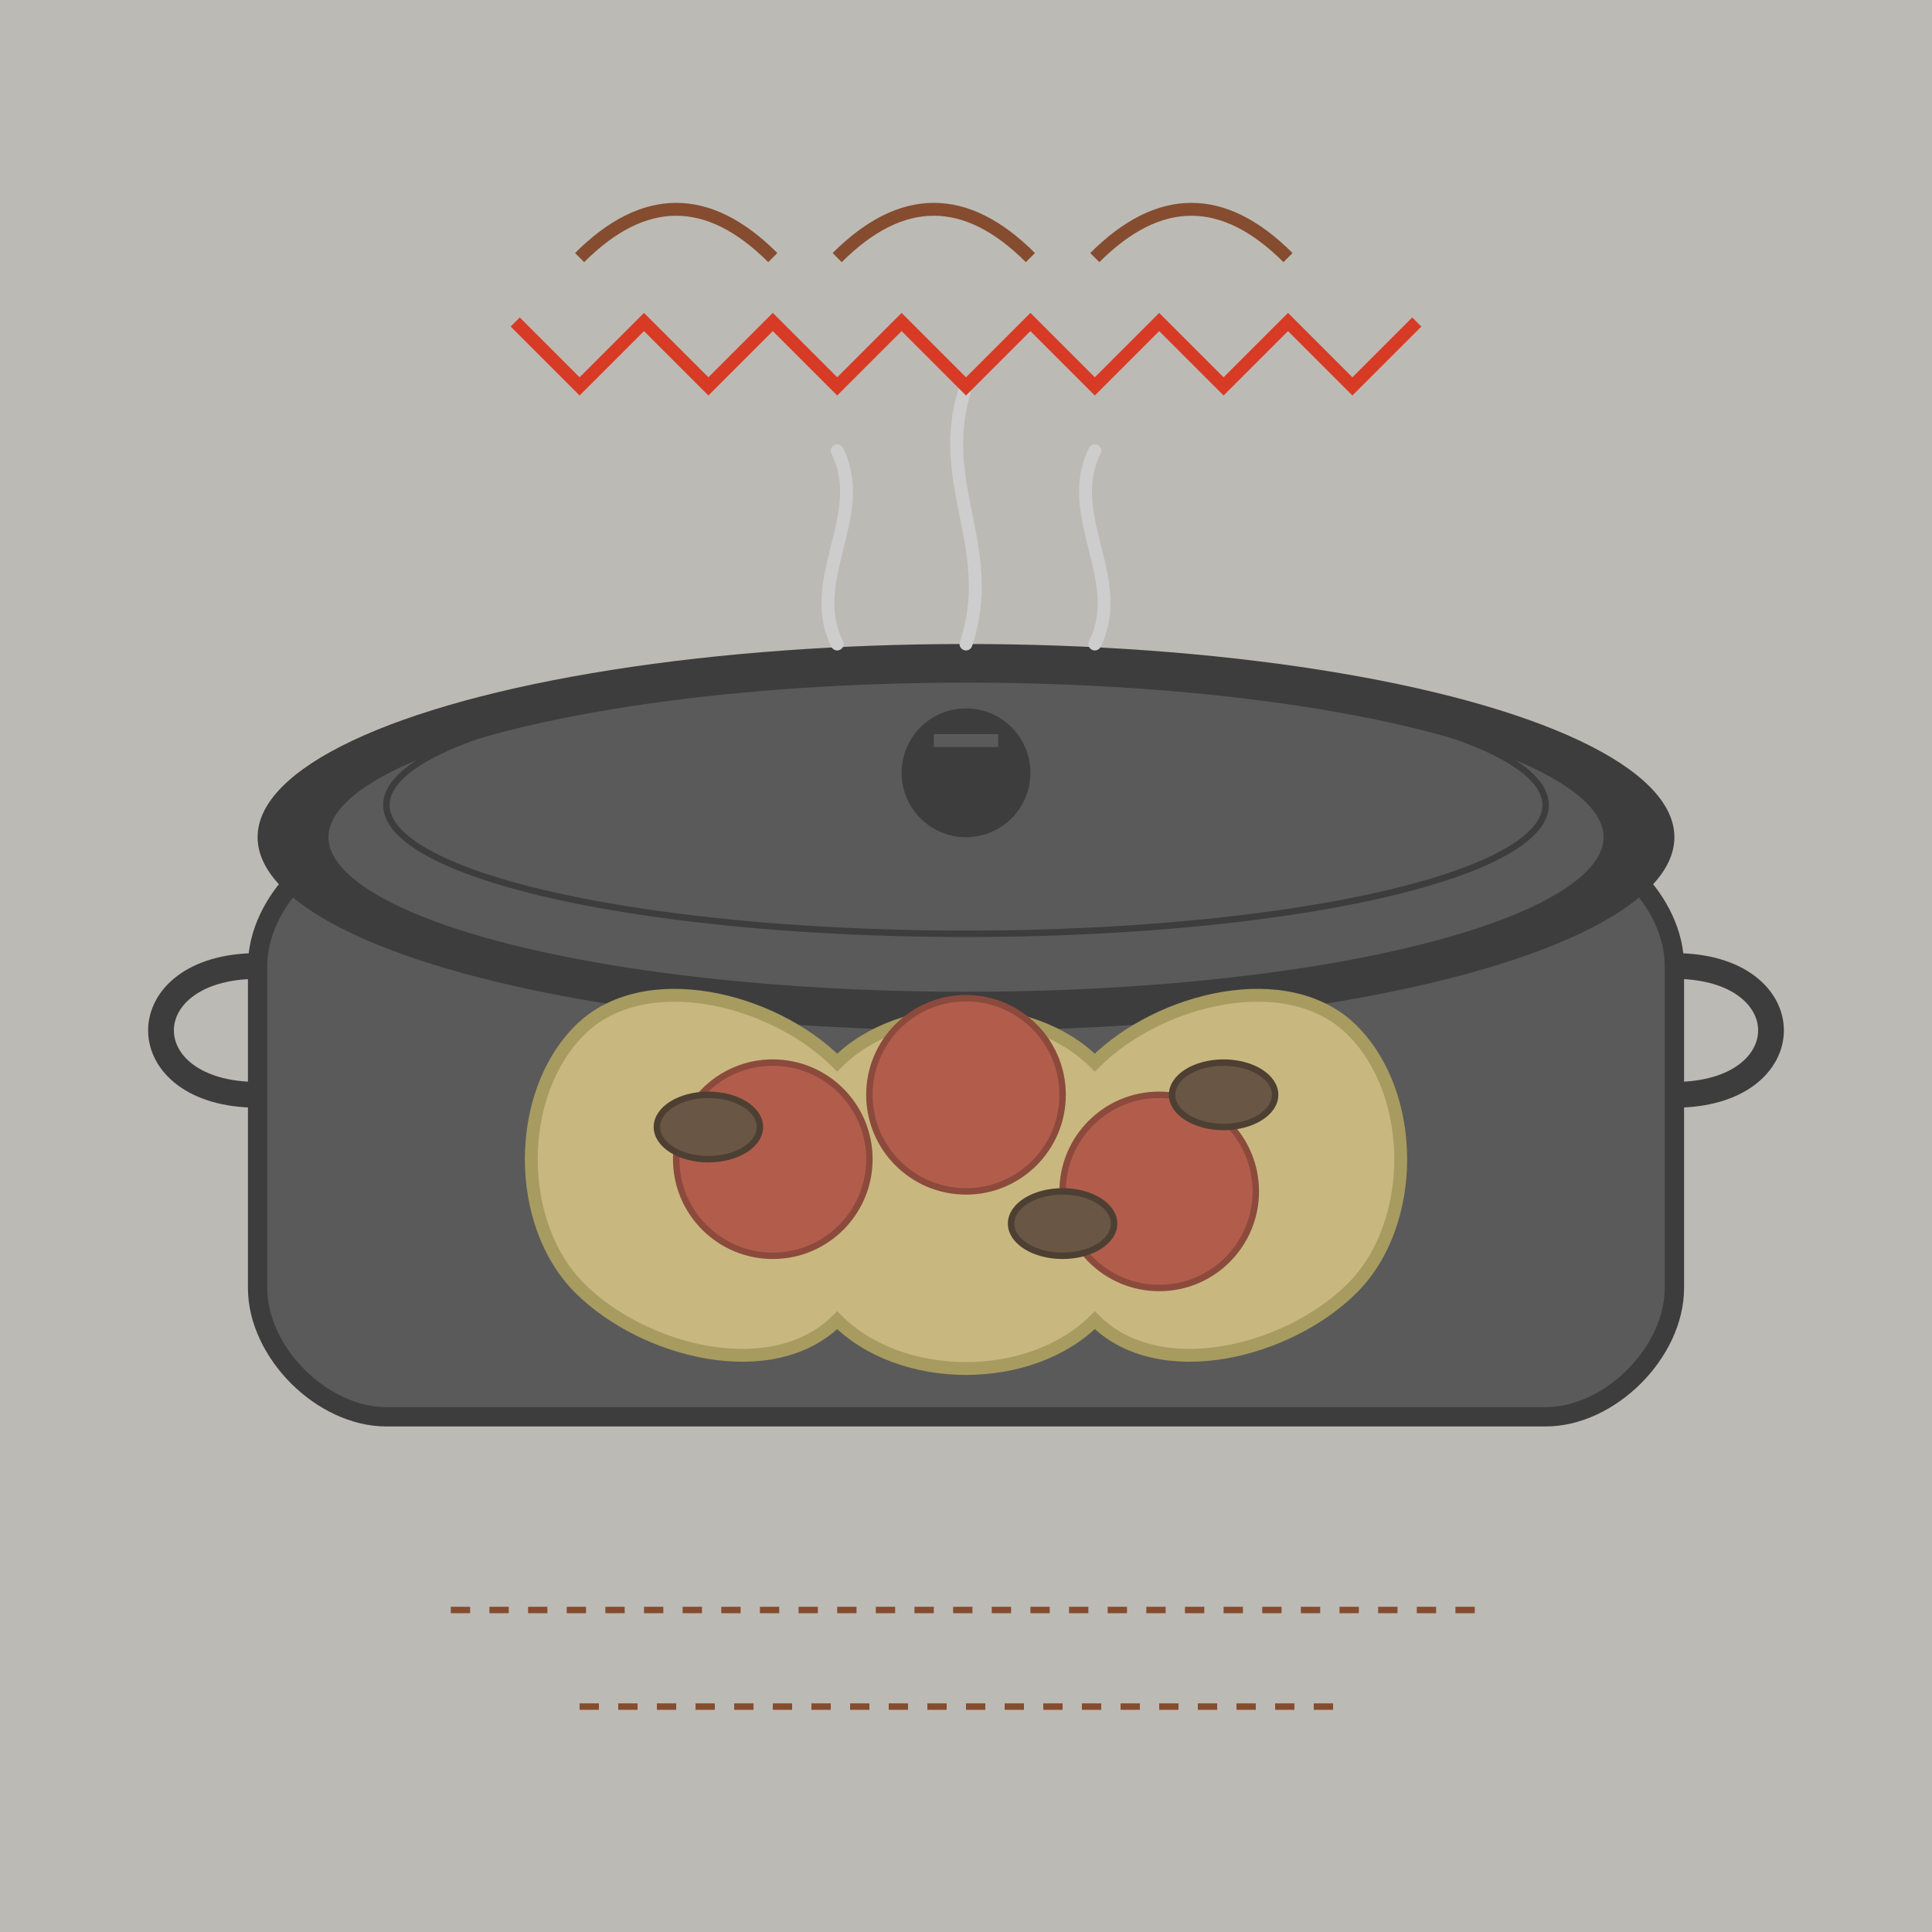<svg xmlns="http://www.w3.org/2000/svg" viewBox="0 0 300 300" width="300" height="300">
  <rect x="0" y="0" width="300" height="300" fill="#808080" stroke="none"/>
  <!-- Background -->
  <rect width="300" height="300" fill="#f8f4e9" opacity="0.5"/>
  
  <!-- Pot -->
  <path d="M60,220 L240,220 C250,220 260,210 260,200 L260,150 C260,140 250,130 240,130 L60,130 C50,130 40,140 40,150 L40,200 C40,210 50,220 60,220 Z" fill="#5a5a5a" stroke="#3d3d3d" stroke-width="3"/>
  <ellipse cx="150" cy="130" rx="110" ry="30" fill="#3d3d3d"/>
  
  <!-- Pot handles -->
  <path d="M40,170 C20,170 20,150 40,150" fill="none" stroke="#3d3d3d" stroke-width="4"/>
  <path d="M260,170 C280,170 280,150 260,150" fill="none" stroke="#3d3d3d" stroke-width="4"/>
  
  <!-- Pot lid -->
  <ellipse cx="150" cy="130" rx="100" ry="25" fill="#5a5a5a" stroke="#3d3d3d" stroke-width="2"/>
  <ellipse cx="150" cy="125" rx="90" ry="20" fill="none" stroke="#3d3d3d" stroke-width="1"/>
  <circle cx="150" cy="120" r="10" fill="#3d3d3d"/>
  <path d="M145,115 L155,115" stroke="#5a5a5a" stroke-width="2"/>
  
  <!-- Steam -->
  <path d="M130,100 C125,90 135,80 130,70 M150,100 C155,85 145,75 150,60 M170,100 C175,90 165,80 170,70" fill="none" stroke="#cdcdcd" stroke-width="2" stroke-linecap="round"/>
  
  <!-- Bigos ingredients -->
  <g transform="translate(150, 180)">
    <!-- Sauerkraut -->
    <path d="M-60,-20 C-50,-30 -30,-25 -20,-15 C-10,-25 10,-25 20,-15 C30,-25 50,-30 60,-20 C70,-10 70,10 60,20 C50,30 30,35 20,25 C10,35 -10,35 -20,25 C-30,35 -50,30 -60,20 C-70,10 -70,-10 -60,-20 Z" fill="#c8b880" stroke="#a89b60" stroke-width="2"/>
    
    <!-- Sausage pieces -->
    <circle cx="-30" cy="0" r="15" fill="#b25d4c" stroke="#8c4a3c" stroke-width="1"/>
    <circle cx="0" cy="-10" r="15" fill="#b25d4c" stroke="#8c4a3c" stroke-width="1"/>
    <circle cx="30" cy="5" r="15" fill="#b25d4c" stroke="#8c4a3c" stroke-width="1"/>
    
    <!-- Mushrooms -->
    <ellipse cx="-40" cy="-5" rx="8" ry="5" fill="#695644" stroke="#4e3f33" stroke-width="1"/>
    <ellipse cx="15" cy="10" rx="8" ry="5" fill="#695644" stroke="#4e3f33" stroke-width="1"/>
    <ellipse cx="40" cy="-10" rx="8" ry="5" fill="#695644" stroke="#4e3f33" stroke-width="1"/>
  </g>
  
  <!-- Folk decoration -->
  <g transform="translate(150, 50)">
    <path d="M-70,0 L-60,10 L-50,0 L-40,10 L-30,0 L-20,10 L-10,0 L0,10 L10,0 L20,10 L30,0 L40,10 L50,0 L60,10 L70,0" fill="none" stroke="#d73b25" stroke-width="2"/>
    <path d="M-60,-10 C-50,-20 -40,-20 -30,-10 M-20,-10 C-10,-20 0,-20 10,-10 M20,-10 C30,-20 40,-20 50,-10" fill="none" stroke="#854c30" stroke-width="2"/>
  </g>
  
  <!-- Text label decoration -->
  <g transform="translate(150, 250)">
    <path d="M-80,0 L80,0" stroke="#854c30" stroke-width="1" stroke-dasharray="3,3"/>
    <path d="M-60,15 L60,15" stroke="#854c30" stroke-width="1" stroke-dasharray="3,3"/>
  </g>
</svg>
